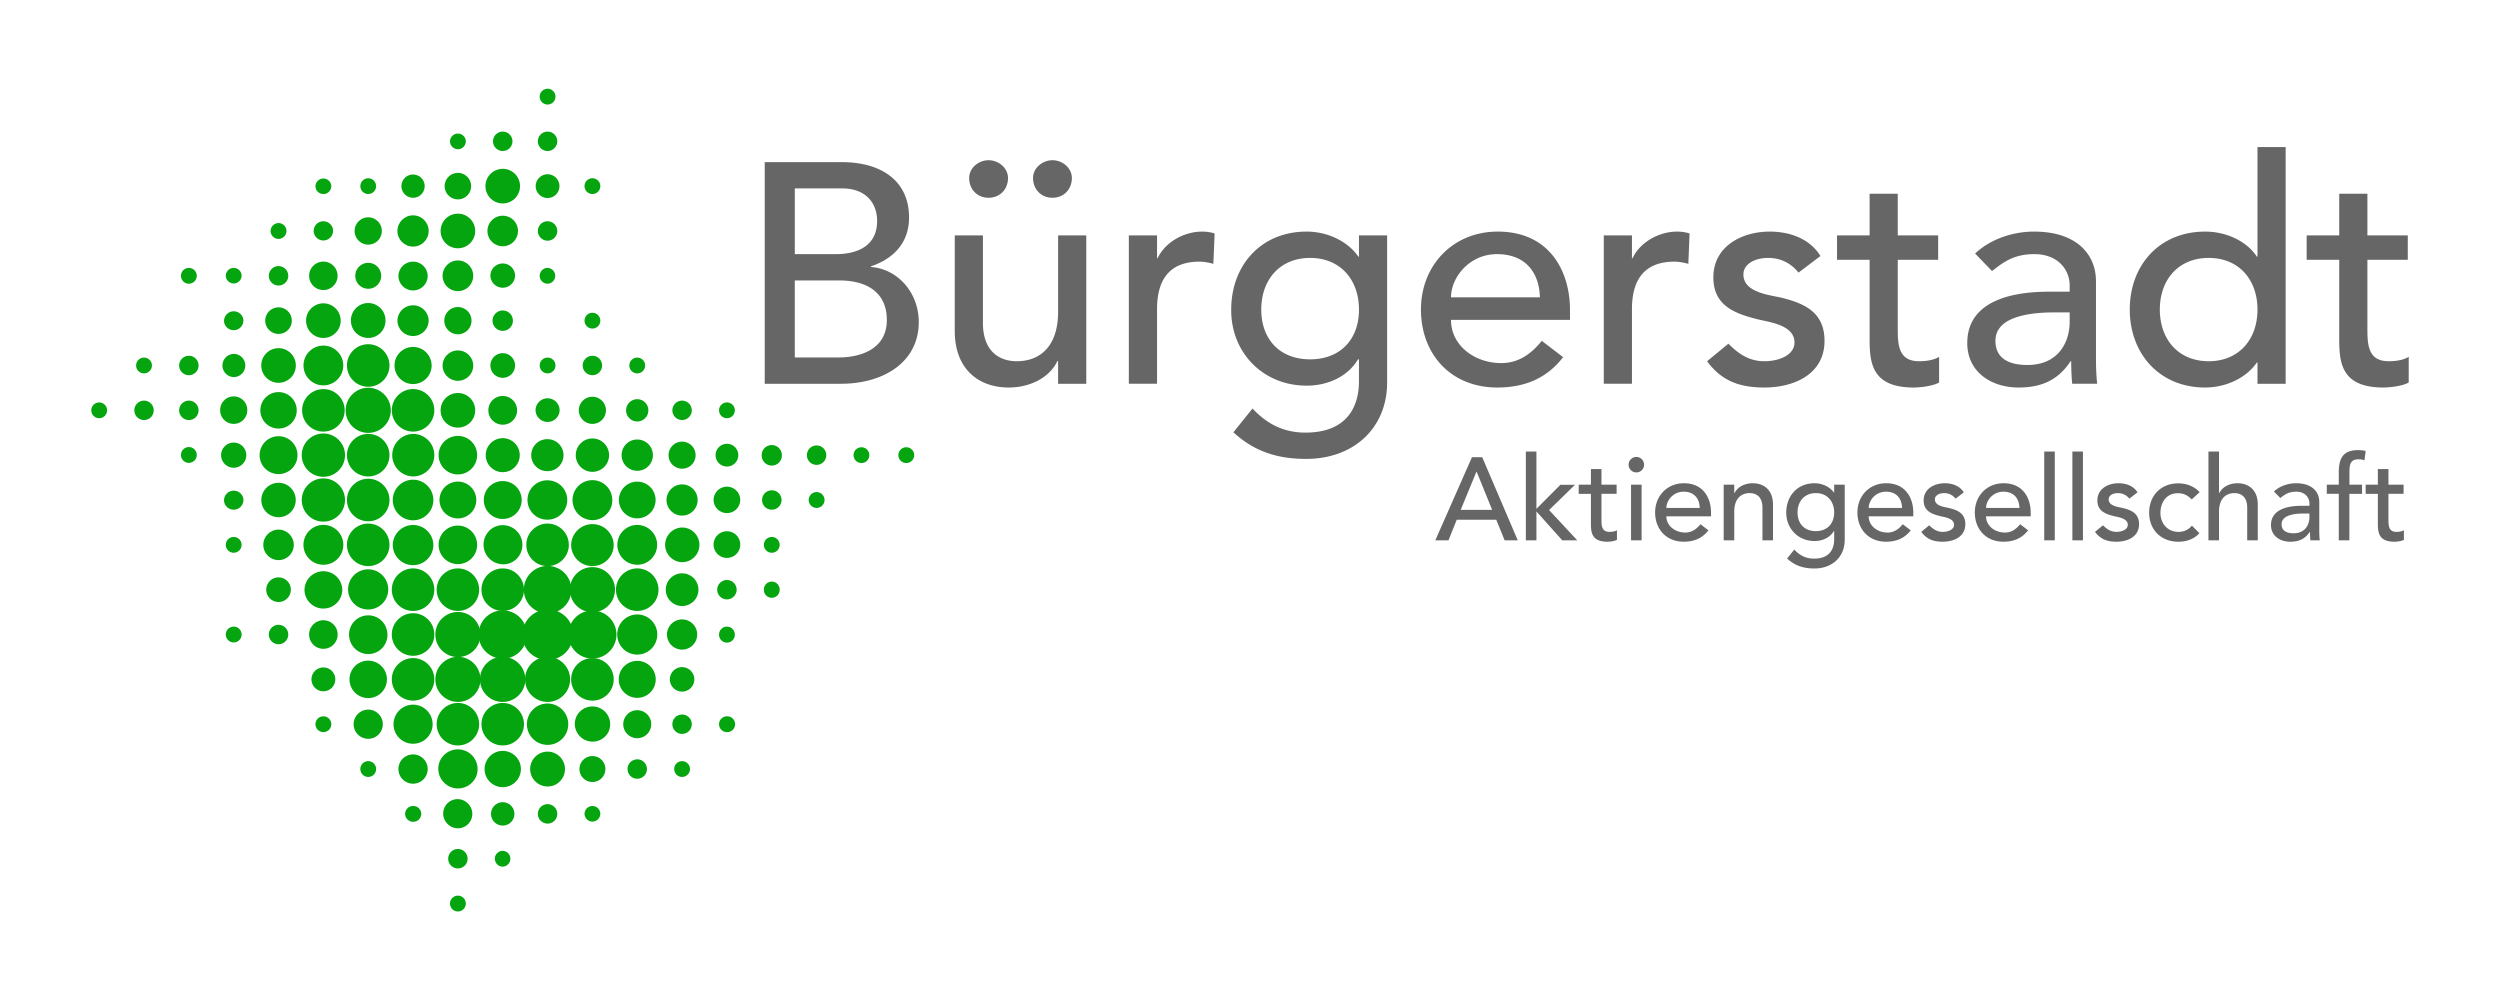 <svg xmlns="http://www.w3.org/2000/svg" xml:space="preserve" width="500" height="200"><g fill="#666"><path d="M152.946 32.424h15.405c7.698 0 13.459 3.566 13.459 11.08 0 5.072-3.127 8.262-7.639 9.768v.123c5.324.377 9.582 5.076 9.582 11.02 0 7.955-6.948 12.34-15.59 12.34h-15.218V32.424zm6.013 18.404h8.2c4.574 0 8.264-1.814 8.264-6.637 0-3.506-2.193-6.512-7.01-6.512h-9.454v13.149zm0 20.66h8.826c3.634 0 9.583-1.25 9.583-7.508 0-5.262-3.694-7.891-9.52-7.891h-8.89v15.399zM217.255 76.754h-5.635v-4.572h-.133c-1.434 3.133-5.195 5.322-9.763 5.322-5.761 0-10.774-3.445-10.774-11.332V47.076h5.637v17.529c0 5.572 3.195 7.641 6.768 7.641 4.691 0 8.266-3.006 8.266-9.895V47.076h5.635v29.678zm-15.654-41.145c0 2.258-1.631 3.947-3.887 3.947s-3.882-1.689-3.882-3.947c0-2.063 1.94-3.566 3.882-3.566 1.946 0 3.887 1.504 3.887 3.566zm12.77 0c0 2.258-1.625 3.947-3.881 3.947s-3.881-1.689-3.881-3.947c0-2.063 1.939-3.566 3.881-3.566 1.945 0 3.881 1.504 3.881 3.566zM225.768 47.076h5.64v4.568h.119c1.443-3.131 5.201-5.326 8.89-5.326.878 0 1.759.127 2.509.377l-.254 6.072c-.935-.248-1.878-.436-2.752-.436-5.511 0-8.512 3.004-8.512 9.518v14.904h-5.64V47.076zM277.425 76.502c0 8.953-6.512 15.279-16.217 15.279-5.637 0-10.329-1.439-14.525-5.324l3.818-4.758c2.938 3.133 6.261 4.822 10.582 4.822 8.391 0 10.71-5.26 10.71-10.27v-4.385h-.191c-2.128 3.574-6.198 5.264-10.271 5.264-8.702 0-15.151-6.578-15.089-15.221 0-8.762 5.885-15.592 15.089-15.592 4.012 0 8.144 1.82 10.338 5.014h.125v-4.256h5.632v29.427zm-25.17-14.592c0 6.012 3.762 9.957 9.764 9.957 6.014 0 9.774-3.945 9.774-9.957 0-6.008-3.761-10.326-9.774-10.326-6.002 0-9.764 4.318-9.764 10.326zM290.202 63.98c0 5.199 4.819 8.637 10.019 8.637 3.447 0 5.945-1.75 8.138-4.443l4.264 3.256c-3.136 4.072-7.454 6.074-13.156 6.074-9.388 0-15.276-6.764-15.276-15.594 0-8.889 6.45-15.592 15.348-15.592 10.452 0 14.458 8.018 14.458 15.658v2.004h-23.795zm17.78-4.507c-.125-4.949-2.877-8.645-8.578-8.645-5.568 0-9.202 4.697-9.202 8.645h17.78zM320.757 47.076h5.633v4.568h.125c1.438-3.131 5.205-5.326 8.895-5.326.875 0 1.75.127 2.504.377l-.247 6.072c-.938-.248-1.88-.436-2.753-.436-5.516 0-8.523 3.004-8.523 9.518v14.904h-5.633V47.076zM359.703 54.523c-1.311-1.623-3.256-2.939-6.068-2.939-2.633 0-4.952 1.184-4.952 3.314 0 3.572 5.075 4.072 7.575 4.635 4.884 1.191 8.646 3.07 8.646 8.641 0 6.699-6.143 9.33-12.025 9.33-4.886 0-8.516-1.252-11.461-5.258l4.264-3.51c1.811 1.816 3.938 3.51 7.197 3.51 2.878 0 6.016-1.193 6.016-3.758 0-3.379-4.702-4.014-7.141-4.574-4.816-1.189-9.082-2.752-9.082-8.449 0-6.197 5.699-9.146 11.268-9.146 3.949 0 8.02 1.379 10.146 4.887l-4.383 3.317zM387.633 51.959h-8.083V65.42c0 3.316 0 6.826 4.266 6.826 1.313 0 2.876-.186 4.004-.879v5.135c-1.32.756-3.948 1.002-5.076 1.002-8.703 0-8.822-5.322-8.822-10.084V51.959h-6.515v-4.883h6.515v-8.33h5.629v8.33h8.083v4.883zM395.02 50.703c3.128-2.941 7.638-4.385 11.773-4.385 8.766 0 12.4 4.762 12.4 9.898v15.15c0 2.064.059 3.82.246 5.387h-5.004a52.754 52.754 0 0 1-.195-4.508h-.125c-2.506 3.816-5.883 5.258-10.391 5.258-5.515 0-10.271-3.131-10.271-8.889 0-7.643 7.328-10.275 16.349-10.275h4.131v-1.252c0-3.064-2.26-6.26-7.084-6.26-4.318 0-6.378 1.818-8.449 3.381l-3.38-3.505zm15.906 11.776c-5.328 0-11.838.936-11.838 5.695 0 3.381 2.506 4.822 6.391 4.822 6.258 0 8.455-4.631 8.455-8.641v-1.877h-3.008zM457.133 76.754h-5.637v-4.258h-.121c-2.191 3.189-6.324 5.008-10.334 5.008-9.199 0-15.086-6.824-15.086-15.594 0-8.889 5.943-15.592 15.086-15.592 4.254 0 8.326 1.943 10.334 5.014h.121v-21.92h5.637v47.342zm-5.637-14.844c0-6.008-3.748-10.326-9.762-10.326-6.018 0-9.768 4.318-9.768 10.326 0 6.012 3.75 10.336 9.768 10.336 6.014 0 9.762-4.324 9.762-10.336zM481.555 51.959h-8.076V65.42c0 3.316 0 6.826 4.26 6.826 1.313 0 2.875-.186 4.004-.879v5.135c-1.314.756-3.947 1.002-5.072 1.002-8.703 0-8.826-5.322-8.826-10.084V51.959h-6.514v-4.883h6.514v-8.33h5.635v8.33h8.076v4.883zM294.394 91.436h2.047l7.11 16.627h-2.624l-1.673-4.113h-7.909l-1.645 4.113h-2.637l7.331-16.627zm4.039 10.541-3.098-7.629h-.053l-3.145 7.629h6.296zM305.167 90.311h2.116v11.457l4.795-4.813h2.93l-5.192 5.051 5.637 6.057h-3.003l-5.166-5.777v5.777h-2.116V90.311zM323.322 98.766h-3.028v5.045c0 1.244 0 2.563 1.6 2.563.493 0 1.081-.072 1.498-.328v1.922c-.487.279-1.479.377-1.897.377-3.264 0-3.313-1.998-3.313-3.785v-5.793h-2.441v-1.834h2.441V93.81h2.112v3.123h3.028v1.833zM327.265 91.385c.852 0 1.553.713 1.553 1.557 0 .846-.701 1.545-1.553 1.545a1.56 1.56 0 0 1-1.548-1.545c0-.844.708-1.557 1.548-1.557zm-1.056 5.547h2.112v11.131h-2.112V96.932zM333.279 103.271c0 1.945 1.807 3.24 3.756 3.24 1.29 0 2.227-.654 3.054-1.666l1.597 1.219c-1.17 1.527-2.797 2.279-4.933 2.279-3.521 0-5.729-2.535-5.729-5.848 0-3.338 2.424-5.848 5.754-5.848 3.92 0 5.426 3.004 5.426 5.867v.756h-8.925zm6.666-1.687c-.049-1.855-1.074-3.246-3.217-3.246-2.088 0-3.449 1.762-3.449 3.246h6.666zM344.737 96.932h2.114v1.713h.049c.539-1.176 1.945-1.996 3.66-1.996 2.159 0 4.037 1.291 4.037 4.25v7.164h-2.107v-6.574c0-2.088-1.197-2.867-2.542-2.867-1.759 0-3.097 1.129-3.097 3.711v5.73h-2.114V96.932zM368.946 107.967c0 3.357-2.444 5.732-6.074 5.732-2.121 0-3.88-.539-5.452-2l1.434-1.781c1.1 1.172 2.348 1.809 3.965 1.809 3.146 0 4.016-1.971 4.016-3.854v-1.648h-.07c-.799 1.344-2.324 1.98-3.854 1.98-3.264 0-5.681-2.469-5.658-5.709 0-3.289 2.212-5.848 5.658-5.848 1.506 0 3.055.682 3.882 1.879h.042v-1.596h2.112v11.036zm-9.435-5.471c0 2.256 1.4 3.729 3.66 3.729 2.252 0 3.662-1.473 3.662-3.729 0-2.252-1.41-3.875-3.662-3.875-2.259 0-3.66 1.623-3.66 3.875zM373.741 103.271c0 1.945 1.806 3.24 3.757 3.24 1.288 0 2.227-.654 3.054-1.666l1.597 1.219c-1.176 1.527-2.804 2.279-4.934 2.279-3.523 0-5.729-2.535-5.729-5.848 0-3.338 2.419-5.848 5.749-5.848 3.922 0 5.424 3.004 5.424 5.867v.756h-8.918zm6.671-1.687c-.054-1.855-1.086-3.246-3.223-3.246-2.092 0-3.448 1.762-3.448 3.246h6.671zM391.113 99.729c-.498-.615-1.226-1.107-2.274-1.107-.991 0-1.86.447-1.86 1.246 0 1.34 1.901 1.523 2.849 1.738 1.825.447 3.235 1.15 3.235 3.24 0 2.508-2.3 3.498-4.512 3.498-1.832 0-3.192-.471-4.297-1.971l1.596-1.318c.686.682 1.482 1.318 2.701 1.318 1.085 0 2.256-.449 2.256-1.416 0-1.26-1.758-1.498-2.678-1.707-1.805-.447-3.401-1.039-3.401-3.168 0-2.33 2.137-3.434 4.229-3.434 1.471 0 3.002.518 3.801 1.828l-1.645 1.253zM397.215 103.271c0 1.945 1.809 3.24 3.761 3.24 1.292 0 2.233-.654 3.051-1.666l1.596 1.219c-1.176 1.527-2.793 2.279-4.933 2.279-3.521 0-5.726-2.535-5.726-5.848 0-3.338 2.414-5.848 5.75-5.848 3.924 0 5.424 3.004 5.424 5.867v.756h-8.923zm6.674-1.687c-.049-1.855-1.08-3.246-3.223-3.246-2.084 0-3.45 1.762-3.45 3.246h6.673zM408.844 90.311h2.113v17.752h-2.113V90.311zM414.477 90.311h2.109v17.752h-2.109V90.311zM425.863 99.729c-.488-.615-1.225-1.107-2.277-1.107-.982 0-1.852.447-1.852 1.246 0 1.34 1.896 1.523 2.84 1.738 1.834.447 3.238 1.15 3.238 3.24 0 2.508-2.299 3.498-4.506 3.498-1.832 0-3.189-.471-4.303-1.971l1.598-1.318c.678.682 1.48 1.318 2.705 1.318 1.078 0 2.25-.449 2.25-1.416 0-1.26-1.76-1.498-2.67-1.707-1.809-.447-3.408-1.039-3.408-3.168 0-2.33 2.135-3.434 4.227-3.434 1.479 0 3.01.518 3.801 1.828l-1.643 1.253zM438.338 99.889c-.785-.82-1.604-1.244-2.771-1.244-2.307 0-3.48 1.855-3.48 3.947 0 2.088 1.408 3.781 3.598 3.781 1.17 0 1.988-.426 2.695-1.246l1.5 1.506c-1.098 1.215-2.605 1.711-4.225 1.711-3.426 0-5.824-2.373-5.824-5.801 0-3.43 2.35-5.871 5.824-5.871 1.619 0 3.164.566 4.273 1.762l-1.59 1.455zM441.688 90.311h2.115v8.334h.043c.547-1.176 1.951-1.996 3.666-1.996 2.156 0 4.043 1.291 4.043 4.25v7.164h-2.115v-6.574c0-2.088-1.199-2.867-2.539-2.867-1.754 0-3.098 1.129-3.098 3.711v5.73h-2.115V90.311zM454.785 98.295c1.178-1.104 2.871-1.646 4.42-1.646 3.285 0 4.648 1.785 4.648 3.711v5.686c0 .771.029 1.426.1 2.018h-1.883a20.43 20.43 0 0 1-.068-1.689h-.045c-.941 1.428-2.209 1.971-3.902 1.971-2.063 0-3.855-1.172-3.855-3.334 0-2.865 2.752-3.852 6.131-3.852h1.555v-.471c0-1.154-.848-2.35-2.652-2.35-1.627 0-2.395.684-3.174 1.268l-1.275-1.312zm5.971 4.408c-1.998 0-4.436.354-4.436 2.143 0 1.266.938 1.809 2.391 1.809 2.346 0 3.174-1.738 3.174-3.242v-.709h-1.129zM467.754 98.766h-2.396v-1.834h2.396v-2.49c0-2.953 1.031-4.414 3.807-4.414.471 0 .99.023 1.57.162l-.236 1.877c-.396-.16-.773-.207-1.199-.207-1.547 0-1.807.963-1.807 2.514v2.559h2.52v1.834h-2.537v9.297h-2.117v-9.298zM480.719 98.766h-3.029v5.045c0 1.244 0 2.563 1.596 2.563.488 0 1.08-.072 1.496-.328v1.922c-.486.279-1.477.377-1.896.377-3.266 0-3.313-1.998-3.313-3.785v-5.793h-2.441v-1.834h2.441V93.81h2.117v3.123h3.029v1.833z"/></g><g fill="#04A50E"><path d="M102.474 64.795a2.048 2.048 0 0 0-1.257-2.588 2.04 2.04 0 0 0-2.597 1.26 2.038 2.038 0 0 0 3.854 1.328zM84.799 38.012a2.313 2.313 0 0 0-1.406-2.969 2.32 2.32 0 0 0-2.972 1.395 2.336 2.336 0 0 0 1.406 2.98 2.318 2.318 0 0 0 2.972-1.406zM93.712 38.799c.86-1.174.617-2.832-.557-3.701s-2.832-.623-3.702.555a2.635 2.635 0 0 0 .551 3.699 2.645 2.645 0 0 0 3.708-.553zM111.583 38.41a2.387 2.387 0 0 0-.889-3.246 2.376 2.376 0 0 0-3.241.887 2.37 2.37 0 0 0 .88 3.238c1.14.654 2.594.26 3.25-.879zM100.547 165.113a2.335 2.335 0 1 0 0-4.67 2.342 2.342 0 0 0-2.343 2.336 2.342 2.342 0 0 0 2.343 2.334zM93.512 164.922a2.88 2.88 0 0 0 .204-4.074 2.882 2.882 0 1 0-4.276 3.861 2.888 2.888 0 0 0 4.072.213zM75.837 142.924a2.907 2.907 0 0 0-4.113-.277 2.91 2.91 0 0 0-.275 4.115c1.063 1.217 2.917 1.34 4.116.277 1.214-1.068 1.344-2.908.272-4.115zM66.93 135.084a2.388 2.388 0 0 0-3.039-1.461 2.377 2.377 0 0 0-1.463 3.037 2.375 2.375 0 0 0 3.034 1.465 2.391 2.391 0 0 0 1.468-3.041zM67.126 125.434a2.853 2.853 0 0 0-3.914-.977 2.849 2.849 0 0 0-.984 3.916c.799 1.352 2.559 1.793 3.917.984a2.863 2.863 0 0 0 .981-3.923zM77.358 125.977c-.491-2.045-2.575-3.307-4.632-2.793a3.836 3.836 0 0 0-2.803 4.646 3.832 3.832 0 1 0 7.435-1.853zM76.975 134.154a3.76 3.76 0 0 0-5.052-1.611 3.756 3.756 0 0 0-1.605 5.055 3.753 3.753 0 0 0 5.05 1.602c1.833-.944 2.549-3.21 1.607-5.046zM85.937 146.904a3.908 3.908 0 0 0-1.265-5.381 3.898 3.898 0 0 0-5.374 1.256 3.907 3.907 0 0 0 1.252 5.383 3.921 3.921 0 0 0 5.387-1.258zM85.542 153.805a2.932 2.932 0 0 0-2.932-2.922 2.93 2.93 0 0 0-2.925 2.922 2.93 2.93 0 0 0 2.925 2.934 2.932 2.932 0 0 0 2.932-2.934zM95.237 155.271a3.933 3.933 0 0 0-2.2-5.117c-2.014-.809-4.3.174-5.117 2.195a3.94 3.94 0 0 0 7.317 2.922zM103.802 155.42a3.62 3.62 0 0 0-1.645-4.861 3.613 3.613 0 0 0-4.857 1.639 3.61 3.61 0 0 0 1.639 4.859c1.789.894 3.969.152 4.863-1.637zM113.302 146.512a4.136 4.136 0 0 0-2.121-5.453 4.116 4.116 0 0 0-5.448 2.119 4.127 4.127 0 0 0 2.116 5.449 4.144 4.144 0 0 0 5.453-2.115zM121.623 146.512a3.555 3.555 0 1 0-6.28-3.334 3.556 3.556 0 0 0 6.28 3.334zM112.705 152.414a3.472 3.472 0 0 0-4.577-1.795 3.481 3.481 0 0 0-1.806 4.586 3.493 3.493 0 0 0 4.586 1.805 3.49 3.49 0 0 0 1.797-4.596zM121.078 153.805a2.586 2.586 0 0 0-2.593-2.59 2.587 2.587 0 0 0-2.593 2.59 2.588 2.588 0 0 0 2.593 2.596 2.588 2.588 0 0 0 2.593-2.596zM130.188 144.238a2.811 2.811 0 0 0-3.337-2.133 2.815 2.815 0 0 0-2.14 3.332 2.802 2.802 0 0 0 3.334 2.139c1.513-.326 2.462-1.822 2.143-3.338zM138.154 134.154a2.449 2.449 0 0 0-3.459-.023 2.449 2.449 0 0 0 3.444 3.483 2.436 2.436 0 0 0 .015-3.46zM130.378 133.615a3.693 3.693 0 0 0-5.186-.674 3.697 3.697 0 0 0-.672 5.191 3.698 3.698 0 1 0 5.858-4.517zM139.296 125.977a3.02 3.02 0 0 0-3.795-1.949c-1.587.514-2.471 2.215-1.958 3.803a3.018 3.018 0 0 0 3.793 1.949 3.027 3.027 0 0 0 1.96-3.803zM129.599 123.518a4.01 4.01 0 0 0-5.532 1.24 4.02 4.02 0 0 0 1.237 5.541 4.017 4.017 0 0 0 5.533-1.246 4.02 4.02 0 0 0-1.238-5.535zM139.69 117.939a3.268 3.268 0 0 0-3.274-3.271 3.265 3.265 0 0 0-3.26 3.271 3.267 3.267 0 1 0 6.534 0zM148.053 108.971a2.668 2.668 0 1 0-5.335-.005 2.668 2.668 0 0 0 5.335.005zM139.884 108.971a3.47 3.47 0 0 0-3.469-3.471 3.469 3.469 0 0 0 0 6.936 3.466 3.466 0 0 0 3.469-3.465zM130.775 106.779a3.984 3.984 0 0 0-5.515-1.137 3.991 3.991 0 0 0-1.138 5.514c1.209 1.834 3.685 2.348 5.512 1.141a3.992 3.992 0 0 0 1.141-5.518zM104.144 107.377a3.927 3.927 0 0 0-5.188-2.006 3.936 3.936 0 0 0 3.182 7.197 3.927 3.927 0 0 0 2.006-5.191zM148.053 100.004a2.665 2.665 0 0 0-2.667-2.668 2.67 2.67 0 0 0-2.668 2.668 2.668 2.668 0 0 0 5.335 0zM139.484 100.525a3.115 3.115 0 0 0-2.533-3.6 3.134 3.134 0 0 0-3.604 2.547 3.118 3.118 0 0 0 2.543 3.602 3.107 3.107 0 0 0 3.594-2.549zM131.121 100.004a3.671 3.671 0 1 0-7.343-.01 3.671 3.671 0 0 0 7.343.01zM122.408 99.393a3.966 3.966 0 0 0-4.532-3.313 3.96 3.96 0 0 0-3.321 4.52 3.973 3.973 0 1 0 7.853-1.207zM113.452 100.004a3.933 3.933 0 0 0-3.933-3.936 3.933 3.933 0 1 0 0 7.864 3.931 3.931 0 0 0 3.933-3.928zM156.374 91.031a2.019 2.019 0 0 0-4.038 0 2.02 2.02 0 1 0 4.038 0zM147.666 91.031a2.278 2.278 0 0 0-2.279-2.271 2.27 2.27 0 0 0-2.271 2.271 2.269 2.269 0 0 0 2.271 2.275 2.276 2.276 0 0 0 2.279-2.275zM139.091 90.641a2.696 2.696 0 0 0-3.067-2.285 2.715 2.715 0 0 0-2.286 3.078 2.713 2.713 0 0 0 3.075 2.277 2.692 2.692 0 0 0 2.278-3.07zM130.581 91.031a3.123 3.123 0 0 0-3.131-3.129 3.126 3.126 0 0 0-3.131 3.129 3.13 3.13 0 0 0 3.131 3.131c1.733 0 3.131-1.4 3.131-3.131zM121.814 91.031a3.336 3.336 0 0 0-3.329-3.34 3.34 3.34 0 0 0-3.333 3.34 3.334 3.334 0 0 0 3.333 3.338 3.33 3.33 0 0 0 3.329-3.338zM112.705 91.031a3.193 3.193 0 0 0-3.186-3.195 3.197 3.197 0 1 0 0 6.392 3.192 3.192 0 0 0 3.186-3.197zM95.428 108.971a3.851 3.851 0 0 0-3.847-3.854 3.863 3.863 0 0 0-3.863 3.854 3.857 3.857 0 0 0 3.863 3.85 3.845 3.845 0 0 0 3.847-3.85zM86.673 108.971a4.061 4.061 0 0 0-8.12 0 4.06 4.06 0 0 0 8.12 0zM77.564 117.07a4.015 4.015 0 1 0-7.84 1.733 4.015 4.015 0 0 0 7.84-1.733zM68.458 117.939a3.781 3.781 0 0 0-7.56 0 3.772 3.772 0 0 0 3.781 3.771 3.772 3.772 0 0 0 3.779-3.771zM58.168 117.939a2.464 2.464 0 0 0-2.461-2.463 2.457 2.457 0 0 0-2.456 2.463 2.46 2.46 0 0 0 2.456 2.461 2.466 2.466 0 0 0 2.461-2.461zM68.654 108.699a3.987 3.987 0 0 0-4.244-3.711 3.99 3.99 0 0 0-3.708 4.254 3.977 3.977 0 0 0 4.246 3.699 3.978 3.978 0 0 0 3.706-4.242z"/><circle cx="55.71" cy="108.971" r="3.051"/><path d="M59.149 99.939a3.436 3.436 0 0 0-3.499-3.379 3.441 3.441 0 1 0 .119 6.883 3.438 3.438 0 0 0 3.38-3.504zM69 100.004a4.318 4.318 0 0 0-4.321-4.324A4.323 4.323 0 1 0 69 100.004zM104.34 100.004a3.792 3.792 0 1 0-7.584-.002 3.792 3.792 0 0 0 7.584.002zM95.237 99.6a3.68 3.68 0 0 0-4.063-3.256 3.69 3.69 0 0 0-3.254 4.057 3.692 3.692 0 0 0 4.072 3.26c2.011-.235 3.469-2.046 3.245-4.061zM86.673 100.004a4.07 4.07 0 0 0-4.063-4.063 4.067 4.067 0 0 0-4.057 4.063 4.061 4.061 0 0 0 4.057 4.055 4.064 4.064 0 0 0 4.063-4.055zM103.951 91.031c0-1.873-1.526-3.4-3.403-3.4a3.405 3.405 0 0 0-3.403 3.4 3.408 3.408 0 0 0 3.403 3.404 3.408 3.408 0 0 0 3.403-3.404zM49.261 91.031a2.517 2.517 0 0 0-2.52-2.516 2.525 2.525 0 0 0-2.524 2.516 2.53 2.53 0 0 0 2.524 2.52 2.524 2.524 0 0 0 2.52-2.52zM95.428 91.031a3.844 3.844 0 0 0-3.847-3.846c-2.128 0-3.863 1.719-3.863 3.846a3.862 3.862 0 0 0 3.863 3.854 3.85 3.85 0 0 0 3.847-3.854zM69 90.83a4.329 4.329 0 1 0-4.125 4.525A4.333 4.333 0 0 0 69 90.83zM59.498 91.031a3.784 3.784 0 0 0-3.79-3.785 3.783 3.783 0 0 0-3.785 3.785 3.78 3.78 0 0 0 3.785 3.787 3.781 3.781 0 0 0 3.79-3.787zM59.35 82.066a3.644 3.644 0 0 0-3.642-3.645c-2.008 0-3.636 1.635-3.636 3.645s1.628 3.646 3.636 3.646a3.645 3.645 0 0 0 3.642-3.646zM49.456 82.066a2.712 2.712 0 1 0-5.422 0c0 1.5 1.207 2.711 2.708 2.711a2.71 2.71 0 0 0 2.714-2.711zM49.06 73.096a2.323 2.323 0 0 0-2.319-2.316 2.319 2.319 0 0 0 0 4.636 2.32 2.32 0 0 0 2.319-2.32zM58.362 64.059a2.654 2.654 0 0 0-2.731-2.586 2.663 2.663 0 0 0-2.584 2.73 2.674 2.674 0 0 0 2.737 2.584 2.65 2.65 0 0 0 2.578-2.728zM76.236 55.164c0-1.432-1.162-2.596-2.591-2.596s-2.59 1.164-2.59 2.596a2.59 2.59 0 0 0 5.181 0zM67.517 55.164a2.841 2.841 0 0 0-2.838-2.844 2.848 2.848 0 0 0-2.849 2.844 2.843 2.843 0 1 0 5.687 0zM70.925 46.195a2.723 2.723 0 0 0 2.72 2.729 2.723 2.723 0 0 0 2.719-2.729 2.725 2.725 0 0 0-2.719-2.729 2.726 2.726 0 0 0-2.72 2.729z"/><circle cx="82.609" cy="46.195" r="3.125"/><path d="M103.597 46.195a3.045 3.045 0 0 0-3.05-3.053c-1.688 0-3.056 1.363-3.056 3.053s1.367 3.055 3.056 3.055a3.046 3.046 0 0 0 3.05-3.055zM103.013 55.164a2.463 2.463 0 0 0-2.466-2.469 2.47 2.47 0 0 0-2.467 2.469 2.468 2.468 0 0 0 4.933 0zM94.645 55.164a3.074 3.074 0 0 0-3.063-3.072 3.078 3.078 0 0 0-3.064 3.072 3.073 3.073 0 0 0 3.064 3.064 3.067 3.067 0 0 0 3.063-3.064zM85.542 55.164a2.93 2.93 0 0 0-5.857 0 2.93 2.93 0 0 0 2.925 2.926 2.932 2.932 0 0 0 2.932-2.926zM85.735 64.131a3.126 3.126 0 0 0-6.251 0 3.126 3.126 0 0 0 6.251 0zM94.301 64.131a2.712 2.712 0 0 0-2.72-2.719 2.722 2.722 0 0 0-2.726 2.719 2.73 2.73 0 0 0 2.726 2.723c1.51 0 2.72-1.223 2.72-2.723zM103.013 73.096a2.462 2.462 0 0 0-2.466-2.461 2.468 2.468 0 0 0-2.467 2.461 2.468 2.468 0 0 0 2.467 2.465 2.462 2.462 0 0 0 2.466-2.465zM94.645 73.096a3.064 3.064 0 0 0-6.127 0 3.063 3.063 0 0 0 6.127 0zM86.325 73.096a3.715 3.715 0 0 0-3.715-3.707c-2.046 0-3.707 1.658-3.707 3.707s1.661 3.715 3.707 3.715a3.722 3.722 0 0 0 3.715-3.715zM68.654 73.096a3.976 3.976 0 0 0-3.976-3.973c-2.203 0-3.977 1.779-3.977 3.973s1.774 3.977 3.977 3.977a3.98 3.98 0 0 0 3.976-3.977zM104.34 123.914a4.825 4.825 0 0 0-6.786-.797 4.818 4.818 0 0 0-.797 6.777 4.827 4.827 0 0 0 6.78.809 4.831 4.831 0 0 0 .803-6.789zM122.015 130.166a4.802 4.802 0 0 0-.273-6.789 4.813 4.813 0 0 0-6.791.266 4.816 4.816 0 0 0 .27 6.797 4.815 4.815 0 0 0 6.794-.274zM112.91 114.607a4.754 4.754 0 1 0-.061 6.723 4.763 4.763 0 0 0 .061-6.723z"/><path d="M113.642 123.914a5.099 5.099 0 0 0-8.258 5.98 5.1 5.1 0 0 0 7.121 1.143c2.284-1.644 2.79-4.842 1.137-7.123zM68.134 63.992a3.463 3.463 0 0 0-3.594-3.322c-1.913.082-3.404 1.693-3.322 3.604s1.689 3.395 3.6 3.316c1.905-.086 3.402-1.69 3.316-3.598zM77.1 63.992a3.459 3.459 0 1 0-6.911.282 3.458 3.458 0 0 0 3.594 3.316 3.464 3.464 0 0 0 3.317-3.598zM104.002 37.082a3.453 3.453 0 0 0-3.594-3.313 3.46 3.46 0 1 0 .287 6.916 3.458 3.458 0 0 0 3.307-3.603zM95.037 46.057c-.08-1.914-1.688-3.404-3.595-3.318a3.456 3.456 0 0 0-3.317 3.596 3.459 3.459 0 0 0 3.596 3.32 3.467 3.467 0 0 0 3.316-3.598zM59.163 72.961a3.462 3.462 0 0 0-3.594-3.326 3.457 3.457 0 0 0-3.313 3.604 3.46 3.46 0 0 0 3.594 3.318 3.453 3.453 0 0 0 3.313-3.596zM123 117.795a4.516 4.516 0 0 0-4.66-4.367 4.51 4.51 0 0 0-4.367 4.65 4.523 4.523 0 0 0 4.66 4.375c2.49-.084 4.429-2.16 4.367-4.658z"/><path d="M114.019 135.732a4.505 4.505 0 0 0-4.646-4.369 4.505 4.505 0 0 0-4.363 4.652 4.499 4.499 0 0 0 4.641 4.367 4.503 4.503 0 0 0 4.368-4.65z"/><path d="M105.064 135.732c-.087-2.488-2.166-4.451-4.655-4.369a4.512 4.512 0 1 0 .286 9.019c2.486-.077 4.44-2.165 4.369-4.65z"/><path d="M96.092 135.732c-.08-2.488-2.165-4.451-4.65-4.369a4.514 4.514 0 0 0-4.368 4.652 4.505 4.505 0 0 0 4.646 4.367 4.515 4.515 0 0 0 4.372-4.65z"/><path d="M96.092 126.768a4.518 4.518 0 0 0-4.65-4.371 4.507 4.507 0 0 0-4.368 4.648 4.492 4.492 0 0 0 4.646 4.363 4.503 4.503 0 0 0 4.372-4.64zM95.83 117.939a4.254 4.254 0 0 0-4.248-4.256 4.25 4.25 0 0 0-4.249 4.256 4.24 4.24 0 0 0 4.249 4.248 4.243 4.243 0 0 0 4.248-4.248zM104.796 117.939a4.251 4.251 0 1 0-8.504 0c0 2.354 1.904 4.248 4.255 4.248s4.249-1.894 4.249-4.248zM86.863 117.939c0-2.348-1.9-4.256-4.253-4.256a4.255 4.255 0 0 0-4.249 4.256 4.244 4.244 0 0 0 4.249 4.248 4.243 4.243 0 0 0 4.253-4.248zM86.863 126.906c0-2.354-1.9-4.254-4.253-4.254a4.249 4.249 0 0 0-4.249 4.254 4.25 4.25 0 0 0 4.249 4.25 4.249 4.249 0 0 0 4.253-4.25zM86.863 135.869a4.25 4.25 0 0 0-8.502 0 4.25 4.25 0 1 0 8.502 0zM95.83 144.842a4.248 4.248 0 1 0-8.497 0 4.247 4.247 0 1 0 8.497 0z"/><circle cx="100.544" cy="144.842" r="4.252"/><path d="M122.743 135.869a4.257 4.257 0 0 0-4.258-4.248 4.253 4.253 0 0 0-4.257 4.248 4.251 4.251 0 0 0 4.257 4.26c2.348 0 4.258-1.9 4.258-4.26zM131.701 117.939a4.25 4.25 0 0 0-4.251-4.256 4.257 4.257 0 0 0-4.253 4.256 4.246 4.246 0 0 0 4.253 4.248 4.24 4.24 0 0 0 4.251-4.248zM122.743 108.971a4.259 4.259 0 0 0-8.515 0 4.246 4.246 0 0 0 4.257 4.248 4.252 4.252 0 0 0 4.258-4.248zM113.767 108.971a4.252 4.252 0 1 0-8.504-.004 4.252 4.252 0 0 0 8.504.004zM86.863 91.031c0-2.348-1.9-4.248-4.253-4.248a4.254 4.254 0 0 0 0 8.506 4.253 4.253 0 0 0 4.253-4.258zM77.898 108.971a4.253 4.253 0 1 0-8.507 0 4.246 4.246 0 0 0 4.254 4.248 4.249 4.249 0 0 0 4.253-4.248zM77.898 100.004a4.253 4.253 0 1 0-8.507 0 4.253 4.253 0 1 0 8.507 0z"/><path d="M77.898 91.031a4.25 4.25 0 0 0-4.253-4.248 4.254 4.254 0 1 0 4.253 4.248zM77.898 73.096a4.258 4.258 0 0 0-4.253-4.252 4.255 4.255 0 0 0 0 8.51 4.257 4.257 0 0 0 4.253-4.258zM68.937 82.066c0-2.35-1.91-4.248-4.258-4.248a4.245 4.245 0 0 0-4.255 4.248 4.253 4.253 0 0 0 4.255 4.252 4.262 4.262 0 0 0 4.258-4.252zM128.855 83.793a2.227 2.227 0 1 0-2.817-3.451 2.222 2.222 0 0 0-.319 3.125 2.223 2.223 0 0 0 3.136.326zM118.485 84.777a2.715 2.715 0 0 0 2.708-2.711 2.715 2.715 0 1 0-5.43 0 2.72 2.72 0 0 0 2.722 2.711zM111.926 82.066a2.406 2.406 0 0 0-2.407-2.406 2.405 2.405 0 0 0-2.41 2.406 2.41 2.41 0 0 0 4.817 0zM103.212 80.992a2.88 2.88 0 0 0-3.746-1.592 2.882 2.882 0 0 0-1.586 3.746 2.895 2.895 0 0 0 3.747 1.586 2.876 2.876 0 0 0 1.585-3.74zM95.037 81.926a3.464 3.464 0 0 0-3.595-3.322 3.466 3.466 0 0 0-3.317 3.602 3.45 3.45 0 0 0 3.596 3.314 3.458 3.458 0 0 0 3.316-3.594zM86.863 82.066c0-2.35-1.9-4.248-4.253-4.248a4.246 4.246 0 0 0-4.249 4.248 4.255 4.255 0 0 0 4.249 4.252 4.255 4.255 0 0 0 4.253-4.252zM78.161 81.926a4.53 4.53 0 0 0-4.659-4.375 4.53 4.53 0 0 0-4.37 4.654 4.514 4.514 0 0 0 4.65 4.371 4.53 4.53 0 0 0 4.379-4.65zM143.458 118.191a1.939 1.939 0 0 0 2.18 1.67 1.949 1.949 0 0 0 1.674-2.176 1.936 1.936 0 0 0-2.174-1.666 1.937 1.937 0 0 0-1.68 2.172zM152.431 100.256a1.928 1.928 0 0 0 2.179 1.666 1.939 1.939 0 1 0-.511-3.844 1.936 1.936 0 0 0-1.668 2.178zM53.783 55.416a1.945 1.945 0 0 0 2.185 1.672 1.945 1.945 0 0 0 1.666-2.178 1.944 1.944 0 0 0-2.18-1.672 1.95 1.95 0 0 0-1.671 2.178zM62.752 46.449a1.943 1.943 0 0 0 3.852-.504 1.95 1.95 0 0 0-2.184-1.676 1.947 1.947 0 0 0-1.668 2.18zM53.783 127.154a1.949 1.949 0 0 0 2.185 1.678 1.945 1.945 0 0 0 1.666-2.182 1.944 1.944 0 0 0-2.18-1.668 1.946 1.946 0 0 0-1.671 2.172zM44.814 100.256a1.94 1.94 0 0 0 2.182 1.666 1.943 1.943 0 0 0 1.672-2.172 1.945 1.945 0 0 0-3.854.506zM35.844 82.324a1.948 1.948 0 0 0 2.185 1.666 1.932 1.932 0 0 0 1.668-2.176 1.939 1.939 0 0 0-2.178-1.672 1.957 1.957 0 0 0-1.675 2.182zM44.814 64.385a1.944 1.944 0 0 0 3.854-.508 1.945 1.945 0 0 0-3.854.508zM98.621 28.514a1.945 1.945 0 0 0 2.18 1.672 1.947 1.947 0 0 0 1.674-2.18 1.938 1.938 0 0 0-2.18-1.666 1.942 1.942 0 0 0-1.674 2.174zM107.587 46.449a1.947 1.947 0 0 0 2.185 1.672 1.936 1.936 0 0 0 1.665-2.176 1.944 1.944 0 0 0-2.172-1.676 1.947 1.947 0 0 0-1.678 2.18zM134.49 145.094a1.939 1.939 0 0 0 2.18 1.668 1.934 1.934 0 0 0 1.672-2.172 1.929 1.929 0 0 0-2.179-1.666 1.93 1.93 0 0 0-1.673 2.17zM89.656 172a1.942 1.942 0 0 0 2.178 1.672 1.947 1.947 0 0 0 1.67-2.186 1.942 1.942 0 0 0-2.181-1.672A1.95 1.95 0 0 0 89.656 172zM107.587 163.031a1.956 1.956 0 0 0 2.185 1.672 1.936 1.936 0 0 0 1.665-2.184 1.942 1.942 0 0 0-2.172-1.672 1.954 1.954 0 0 0-1.678 2.184zM125.528 154.059a1.93 1.93 0 0 0 2.175 1.672 1.939 1.939 0 1 0-.506-3.846 1.932 1.932 0 0 0-1.669 2.174zM35.844 73.35a1.95 1.95 0 0 0 2.185 1.674 1.935 1.935 0 0 0 1.668-2.182 1.939 1.939 0 0 0-2.178-1.67 1.953 1.953 0 0 0-1.675 2.178zM26.883 82.324a1.934 1.934 0 0 0 2.18 1.666 1.938 1.938 0 0 0 1.667-2.176 1.943 1.943 0 0 0-2.179-1.672 1.944 1.944 0 0 0-1.668 2.182zM161.398 91.289a1.927 1.927 0 0 0 2.179 1.666 1.94 1.94 0 1 0-2.179-1.666zM134.49 82.324a1.946 1.946 0 0 0 2.18 1.666 1.94 1.94 0 1 0-.507-3.848 1.948 1.948 0 0 0-1.673 2.182zM116.556 73.35a1.94 1.94 0 1 0 3.848-.508 1.94 1.94 0 0 0-2.18-1.67 1.945 1.945 0 0 0-1.668 2.178zM107.587 28.514a1.945 1.945 0 0 0 2.185 1.672 1.939 1.939 0 0 0 1.665-2.18 1.933 1.933 0 0 0-2.172-1.666 1.94 1.94 0 0 0-1.678 2.174zM36.194 55.164c0 .869.706 1.58 1.578 1.58.869 0 1.581-.711 1.581-1.58 0-.873-.712-1.582-1.581-1.582a1.58 1.58 0 0 0-1.578 1.582zM27.223 73.096c0 .879.708 1.578 1.583 1.578a1.577 1.577 0 1 0 0-3.156c-.876 0-1.583.703-1.583 1.578zM18.258 82.066c0 .869.708 1.578 1.581 1.578.865 0 1.577-.709 1.577-1.578 0-.871-.712-1.58-1.577-1.58-.874 0-1.581.709-1.581 1.58zM36.194 91.031a1.58 1.58 0 0 0 3.159 0 1.58 1.58 0 1 0-3.159 0zM45.159 108.971c0 .875.709 1.578 1.583 1.578a1.578 1.578 0 1 0 0-3.158c-.874 0-1.583.699-1.583 1.58zM45.159 126.906c0 .869.709 1.582 1.583 1.582.871 0 1.583-.713 1.583-1.582 0-.875-.712-1.58-1.583-1.58a1.58 1.58 0 0 0-1.583 1.58zM63.096 144.842c0 .873.71 1.582 1.583 1.582.869 0 1.581-.709 1.581-1.582 0-.867-.712-1.58-1.581-1.58-.872 0-1.583.713-1.583 1.58zM72.067 153.805c0 .881.708 1.582 1.578 1.582.874 0 1.58-.701 1.58-1.582 0-.863-.706-1.578-1.58-1.578-.871 0-1.578.714-1.578 1.578zM81.027 162.779c0 .869.719 1.578 1.583 1.578a1.581 1.581 0 1 0 0-3.16c-.864 0-1.583.707-1.583 1.582zM89.999 180.711a1.582 1.582 0 0 0 3.165 0 1.59 1.59 0 0 0-1.582-1.584c-.872 0-1.583.715-1.583 1.584zM98.969 171.746c0 .869.708 1.582 1.578 1.582a1.582 1.582 0 0 0 0-3.162c-.87 0-1.578.705-1.578 1.58zM116.907 162.779a1.579 1.579 0 0 0 3.157 0 1.578 1.578 0 1 0-3.157 0zM134.842 153.805c0 .881.703 1.582 1.573 1.582a1.58 1.58 0 0 0 1.582-1.582c0-.863-.713-1.578-1.582-1.578a1.58 1.58 0 0 0-1.573 1.578zM143.809 144.842c0 .873.701 1.582 1.577 1.582a1.582 1.582 0 1 0 0-3.162c-.876 0-1.577.713-1.577 1.58zM143.809 126.906a1.58 1.58 0 1 0 3.159 0c0-.875-.707-1.58-1.582-1.58-.876 0-1.577.705-1.577 1.58zM152.774 117.939a1.58 1.58 0 1 0 3.159 0 1.58 1.58 0 1 0-3.159 0zM152.774 108.971c0 .875.706 1.578 1.583 1.578.869 0 1.576-.703 1.576-1.578 0-.881-.707-1.58-1.576-1.58-.877 0-1.583.699-1.583 1.58zM161.74 100.004c0 .867.708 1.58 1.583 1.58a1.583 1.583 0 0 0 0-3.168c-.875 0-1.583.713-1.583 1.588zM179.677 91.031c0 .875.707 1.578 1.582 1.578a1.58 1.58 0 1 0-1.582-1.578zM170.712 91.031a1.577 1.577 0 1 0 3.154 0 1.576 1.576 0 1 0-3.154 0zM143.809 82.066c0 .869.701 1.578 1.577 1.578a1.58 1.58 0 0 0 1.582-1.578c0-.871-.707-1.58-1.582-1.58-.876 0-1.577.709-1.577 1.58zM125.867 73.096c0 .879.708 1.578 1.583 1.578a1.57 1.57 0 0 0 1.577-1.578c0-.875-.703-1.578-1.577-1.578-.875 0-1.583.703-1.583 1.578zM107.939 73.096c0 .879.704 1.578 1.58 1.578.868 0 1.576-.699 1.576-1.578 0-.875-.708-1.578-1.576-1.578-.876 0-1.58.703-1.58 1.578zM116.907 64.131a1.58 1.58 0 0 0 1.578 1.582c.874 0 1.579-.713 1.579-1.582 0-.875-.705-1.578-1.579-1.578-.876 0-1.578.703-1.578 1.578zM107.939 55.164c0 .869.704 1.58 1.58 1.58a1.582 1.582 0 0 0 0-3.162 1.58 1.58 0 0 0-1.58 1.582zM45.159 55.164a1.584 1.584 0 0 0 3.166 0 1.583 1.583 0 0 0-3.166 0zM54.121 46.195c0 .869.718 1.584 1.587 1.584a1.59 1.59 0 0 0 1.587-1.584c0-.875-.712-1.578-1.587-1.578-.869 0-1.587.703-1.587 1.578z"/><circle cx="73.646" cy="37.227" r="1.579"/><path d="M63.096 37.227a1.581 1.581 0 0 0 3.164 0 1.583 1.583 0 0 0-3.164 0zM89.999 28.26a1.59 1.59 0 0 0 1.583 1.584 1.59 1.59 0 0 0 1.582-1.584 1.583 1.583 0 0 0-3.165 0zM116.907 37.227c0 .869.702 1.576 1.578 1.576a1.577 1.577 0 1 0 0-3.156 1.576 1.576 0 0 0-1.578 1.58zM107.939 19.291a1.578 1.578 0 1 0 3.155-.005 1.578 1.578 0 0 0-3.155.005z"/></g></svg>